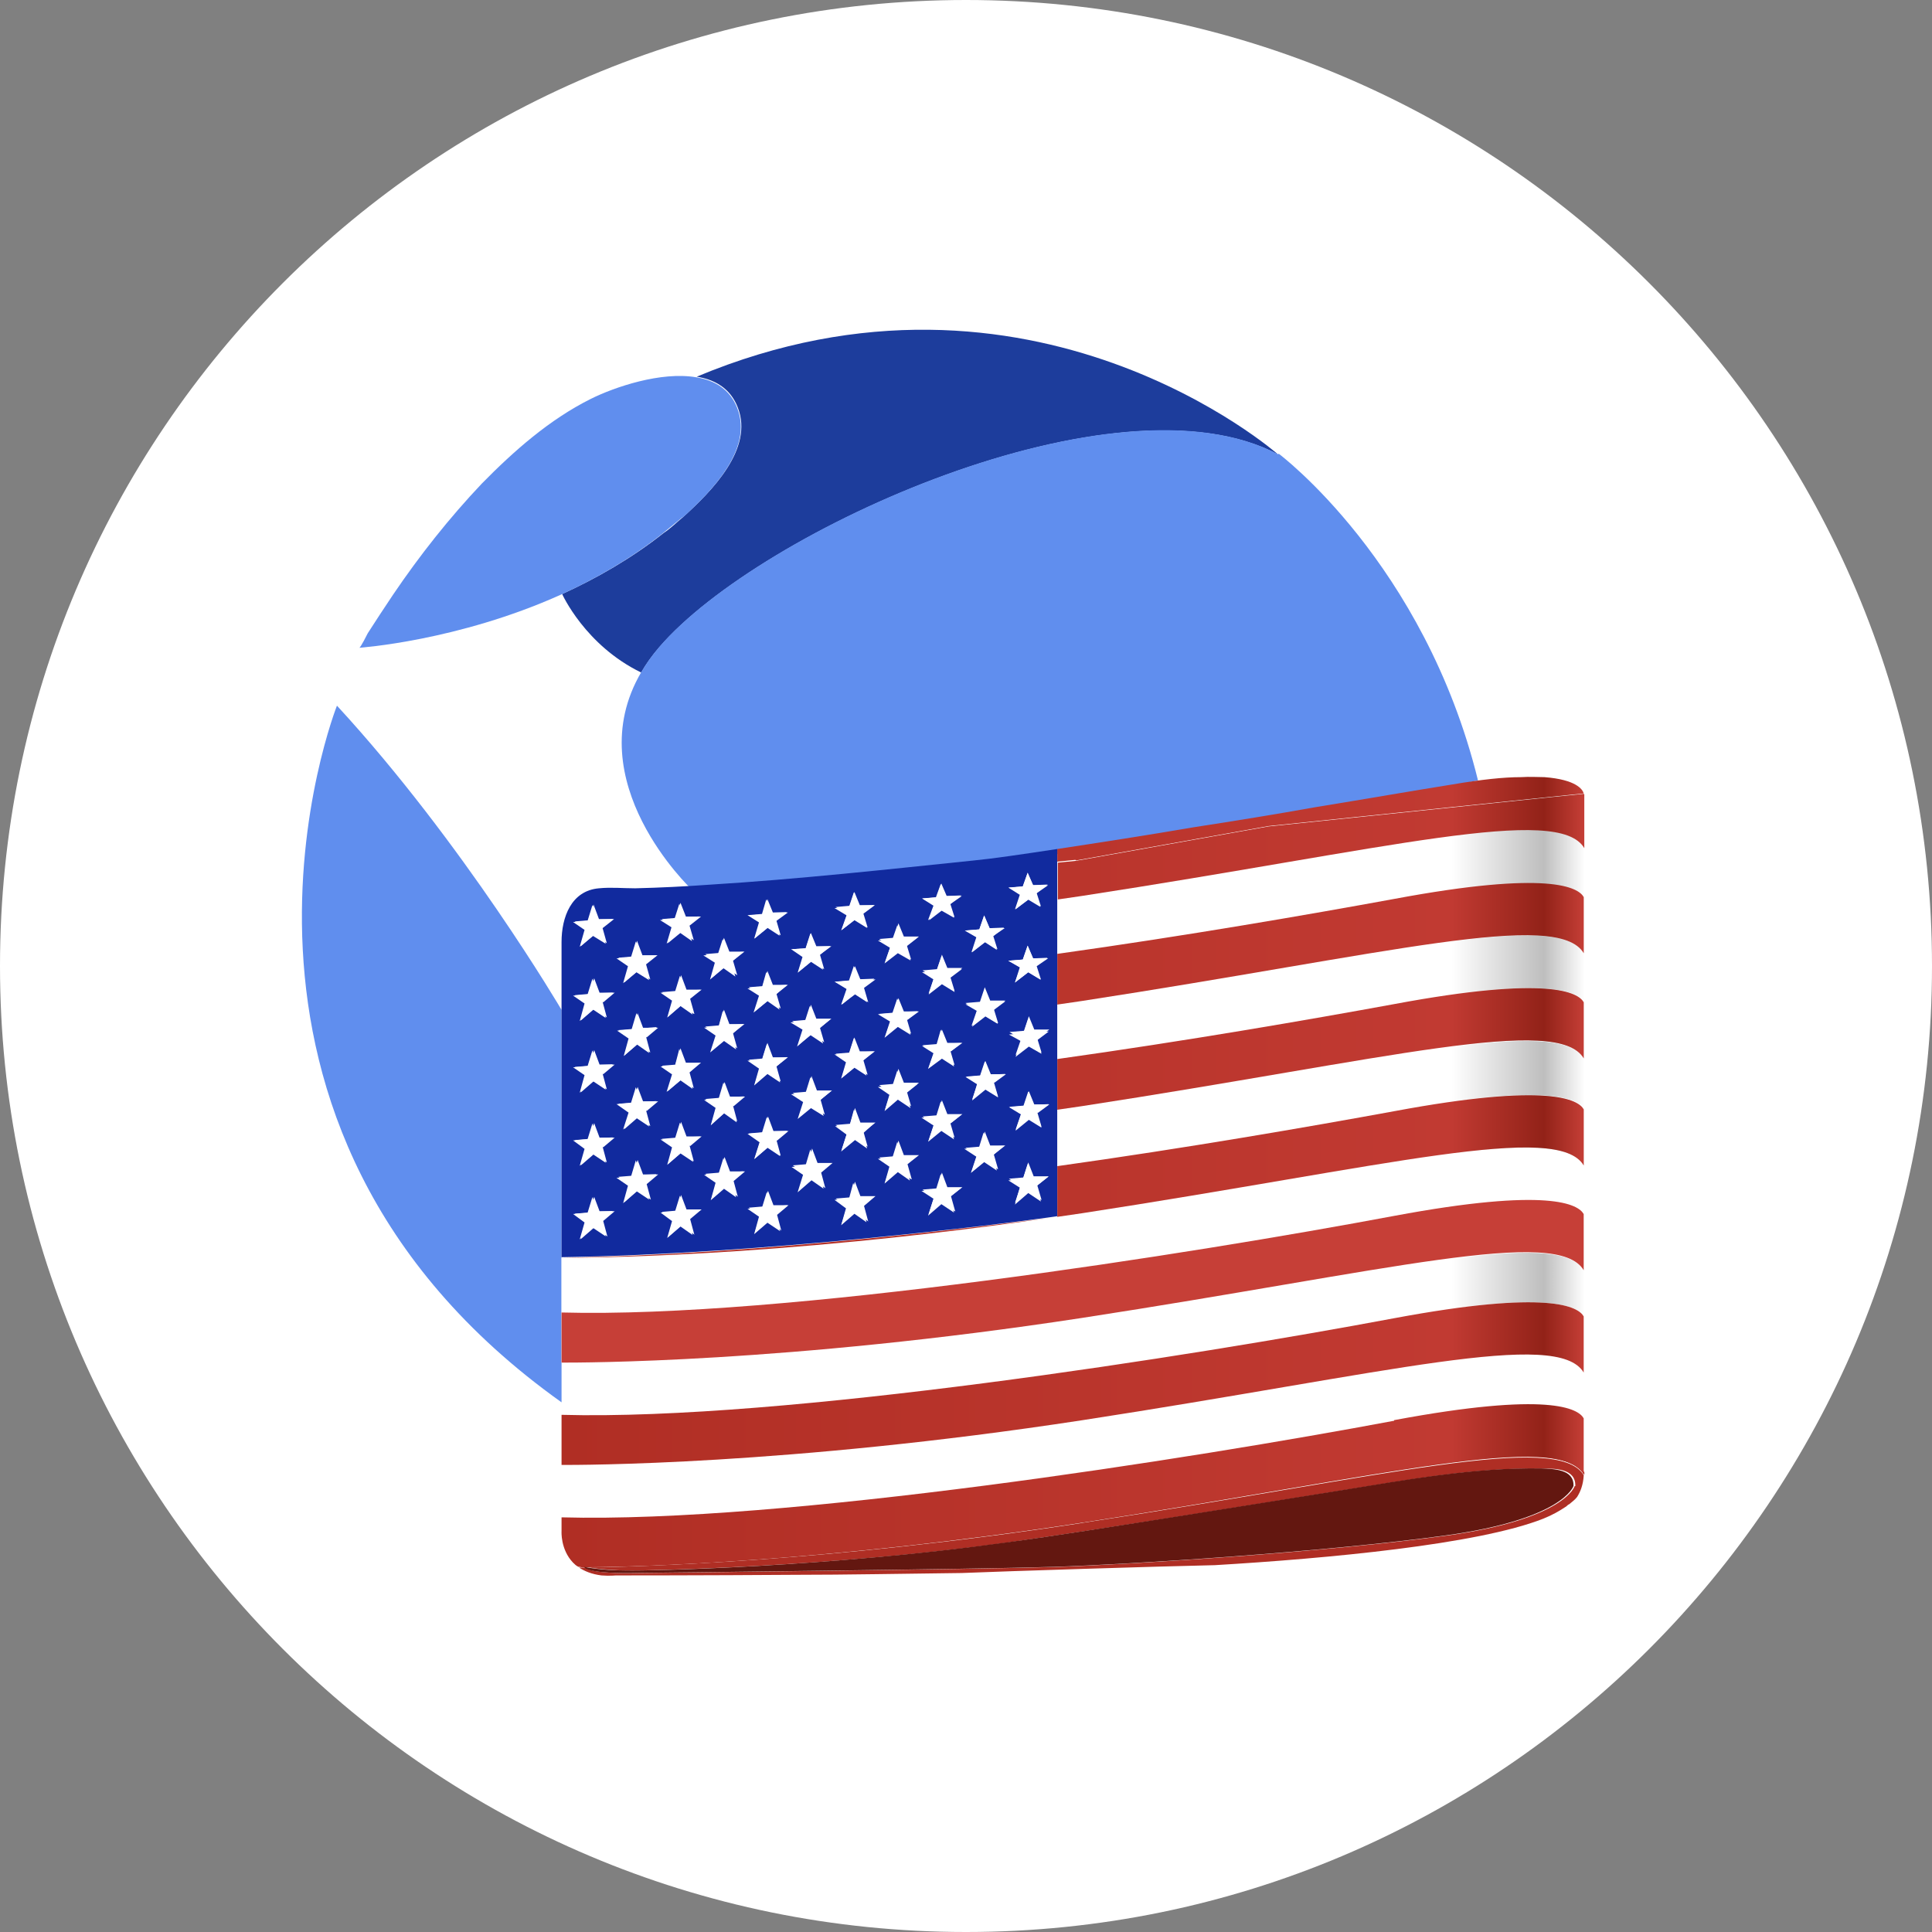 <svg width="32" height="32" viewBox="0 0 32 32" fill="none" xmlns="http://www.w3.org/2000/svg">
<rect x="0" y="0" width="32" height="32" fill="#808080" stroke="none"/>
<g clip-path="url(#clip0_419_253)">
<path d="M16 32C24.837 32 32 24.837 32 16C32 7.163 24.837 0 16 0C7.163 0 0 7.163 0 16C0 24.837 7.163 32 16 32Z" fill="white"/>
<path d="M9.301 23.227V16.727C9.301 16.727 7.681 13.967 5.581 11.688C5.581 11.688 2.831 18.617 9.301 23.227Z" fill="#608EEE"/>
<path d="M21.171 7.529C21.171 7.529 17.081 3.919 11.54 6.239C11.851 6.289 12.101 6.439 12.22 6.749C12.491 7.439 11.771 8.149 11.32 8.559C11.21 8.649 11.111 8.749 10.991 8.829C10.46 9.249 9.881 9.579 9.311 9.839C9.311 9.839 9.691 10.689 10.62 11.139C10.7 10.999 10.8 10.859 10.921 10.719C12.591 8.779 18.5 6.109 21.171 7.529Z" fill="#1D3D9C"/>
<path d="M11.311 8.569C11.761 8.159 12.481 7.449 12.211 6.759C12.091 6.449 11.841 6.299 11.531 6.249C10.951 6.149 10.181 6.409 9.781 6.609C9.101 6.949 8.511 7.469 7.981 8.009C7.441 8.579 6.951 9.199 6.511 9.849C6.371 10.059 6.231 10.269 6.091 10.489C6.081 10.509 5.971 10.729 5.951 10.729C5.951 10.729 7.581 10.619 9.291 9.849C9.861 9.589 10.441 9.259 10.971 8.839C11.081 8.749 11.191 8.659 11.301 8.569H11.311Z" fill="#608EEE"/>
<path d="M21.17 7.525C18.5 6.105 12.59 8.775 10.92 10.715C10.8 10.855 10.7 10.995 10.62 11.135C9.56 12.945 11.45 14.725 11.45 14.725C16.64 14.595 24.48 12.925 24.48 12.925C23.59 9.315 21.18 7.515 21.18 7.515L21.17 7.525Z" fill="#608EEE"/>
<path d="M17.932 25.224C13.682 25.874 10.542 25.954 9.592 25.964C9.682 26.024 9.802 26.074 9.962 26.094C10.092 26.104 10.202 26.094 10.202 26.094C10.202 26.094 11.702 26.094 13.142 26.084C14.032 26.084 15.012 26.064 15.932 26.054C16.662 26.024 19.182 25.944 20.122 25.924C21.972 25.814 24.472 25.584 25.562 25.154C25.712 25.094 25.832 25.024 25.922 24.964C25.942 24.954 25.962 24.934 25.972 24.924C25.972 24.924 25.972 24.924 25.992 24.914C26.042 24.874 26.092 24.834 26.122 24.794C26.172 24.714 26.222 24.604 26.232 24.434C25.792 23.714 22.982 24.454 17.922 25.224H17.932ZM26.082 24.614C26.082 24.614 25.922 25.164 23.962 25.434C22.002 25.704 18.732 25.914 17.472 25.954C16.202 25.994 10.642 26.054 10.622 26.054C10.602 26.054 9.772 26.084 9.692 25.954C9.692 25.954 9.972 26.004 10.382 26.014C10.792 26.014 13.752 25.954 16.652 25.554C17.562 25.424 18.462 25.284 19.362 25.144C20.302 24.994 21.242 24.844 22.182 24.694C23.302 24.514 24.422 24.304 25.562 24.324C25.762 24.324 26.102 24.324 26.092 24.614H26.082Z" fill="#AF2E24"/>
<path d="M17.93 21.839C13.03 22.589 9.601 22.579 9.311 22.579V23.439C12.98 23.549 19.741 22.469 23.101 21.839C25.671 21.359 26.16 21.649 26.241 21.809V21.049C25.811 20.319 23 21.059 17.93 21.839Z" fill="url(#paint0_linear_419_253)"/>
<path d="M17.931 18.331C17.791 18.351 17.651 18.371 17.521 18.391V19.311C19.662 19.011 21.681 18.661 23.102 18.401C25.672 17.921 26.162 18.211 26.241 18.371V17.541C25.811 16.811 23.002 17.551 17.931 18.331Z" fill="url(#paint1_linear_419_253)"/>
<path d="M17.931 16.591C17.791 16.611 17.651 16.631 17.521 16.651V17.541C19.662 17.241 21.681 16.891 23.102 16.631C25.672 16.151 26.162 16.441 26.241 16.601V15.791C25.811 15.061 23.002 15.801 17.931 16.581V16.591Z" fill="url(#paint2_linear_419_253)"/>
<path d="M17.931 20.091C17.791 20.111 17.651 20.131 17.521 20.151C17.521 20.151 17.471 20.151 17.381 20.171C12.771 20.841 9.581 20.831 9.301 20.831V21.741C12.971 21.851 19.731 20.771 23.091 20.141C25.661 19.661 26.151 19.951 26.231 20.111V19.291C25.801 18.561 22.991 19.301 17.921 20.081L17.931 20.091Z" fill="url(#paint3_linear_419_253)"/>
<path d="M17.931 14.831C17.791 14.851 17.651 14.871 17.521 14.891V15.811C19.662 15.511 21.681 15.161 23.102 14.901C25.672 14.421 26.162 14.711 26.241 14.871V14.041C25.811 13.311 23.002 14.051 17.931 14.831Z" fill="url(#paint4_linear_419_253)"/>
<path d="M17.93 23.534C13.03 24.284 9.601 24.274 9.311 24.274V25.134C12.98 25.244 19.741 24.164 23.101 23.534C25.671 23.054 26.16 23.344 26.241 23.504V22.744C25.811 22.014 23 22.754 17.93 23.534Z" fill="url(#paint5_linear_419_253)"/>
<path d="M23.091 21.834C19.731 22.464 12.971 23.534 9.301 23.434V24.264C9.591 24.264 13.021 24.274 17.921 23.524C22.991 22.744 25.801 22.004 26.231 22.734V21.804C26.141 21.644 25.661 21.354 23.091 21.834Z" fill="url(#paint6_linear_419_253)"/>
<path d="M23.091 21.834C19.731 22.464 12.971 23.534 9.301 23.434V24.264C9.591 24.264 13.021 24.274 17.921 23.524C22.991 22.744 25.801 22.004 26.231 22.734V21.804C26.141 21.644 25.661 21.354 23.091 21.834Z" fill="url(#paint7_linear_419_253)"/>
<path d="M25.722 24.059C25.452 23.989 22.712 24.239 21.672 24.459C20.632 24.679 9.862 25.869 9.862 25.869L9.592 25.959C10.542 25.959 13.682 25.869 17.932 25.219C22.992 24.439 25.802 23.699 26.242 24.429C26.242 24.419 26.242 24.399 26.242 24.389C26.182 24.259 25.952 24.119 25.722 24.059Z" fill="#AF2E24"/>
<path d="M23.091 23.53C19.731 24.16 12.971 25.23 9.301 25.13V25.36C9.301 25.36 9.281 25.66 9.491 25.88L24.131 23.82L25.531 23.8L26.131 23.88L26.221 24.33V23.5C26.131 23.34 25.651 23.05 23.081 23.53H23.091Z" fill="url(#paint8_linear_419_253)"/>
<path d="M23.091 23.532C19.731 24.162 12.971 25.232 9.301 25.132V25.362C9.301 25.362 9.281 25.662 9.491 25.882C9.521 25.912 9.541 25.932 9.581 25.952C10.531 25.952 13.671 25.862 17.921 25.212C22.981 24.432 25.791 23.692 26.231 24.422C26.231 24.412 26.231 24.392 26.231 24.382C26.231 24.382 26.231 24.382 26.231 24.372V23.492C26.141 23.332 25.661 23.042 23.091 23.522V23.532Z" fill="url(#paint9_linear_419_253)"/>
<path d="M23.091 20.139C19.731 20.769 12.971 21.839 9.301 21.739V22.569C9.591 22.569 13.021 22.579 17.921 21.829C22.991 21.049 25.801 20.309 26.231 21.039V20.109C26.141 19.949 25.661 19.659 23.091 20.139Z" fill="url(#paint10_linear_419_253)"/>
<path d="M23.091 20.139C19.731 20.769 12.971 21.839 9.301 21.739V22.569C9.591 22.569 13.021 22.579 17.921 21.829C22.991 21.049 25.801 20.309 26.231 21.039V20.109C26.141 19.949 25.661 19.659 23.091 20.139Z" fill="url(#paint11_linear_419_253)"/>
<path d="M17.381 20.172C16.601 20.272 12.631 20.782 9.301 20.832C9.581 20.832 12.761 20.842 17.381 20.172Z" fill="url(#paint12_linear_419_253)"/>
<path d="M17.381 20.172C16.601 20.272 12.631 20.782 9.301 20.832C9.581 20.832 12.761 20.842 17.381 20.172Z" fill="url(#paint13_linear_419_253)"/>
<path d="M23.092 18.405C21.672 18.665 19.652 19.015 17.512 19.315V20.155C17.652 20.135 17.782 20.115 17.922 20.095C22.992 19.315 25.802 18.575 26.232 19.305V18.375C26.142 18.215 25.662 17.925 23.092 18.405Z" fill="url(#paint14_linear_419_253)"/>
<path d="M23.092 18.405C21.672 18.665 19.652 19.015 17.512 19.315V20.155C17.652 20.135 17.782 20.115 17.922 20.095C22.992 19.315 25.802 18.575 26.232 19.305V18.375C26.142 18.215 25.662 17.925 23.092 18.405Z" fill="url(#paint15_linear_419_253)"/>
<path d="M23.092 16.631C21.672 16.891 19.652 17.241 17.512 17.541V18.381C17.652 18.361 17.782 18.341 17.922 18.321C22.992 17.541 25.802 16.801 26.232 17.531V16.601C26.142 16.441 25.662 16.151 23.092 16.631Z" fill="url(#paint16_linear_419_253)"/>
<path d="M23.092 16.631C21.672 16.891 19.652 17.241 17.512 17.541V18.381C17.652 18.361 17.782 18.341 17.922 18.321C22.992 17.541 25.802 16.801 26.232 17.531V16.601C26.142 16.441 25.662 16.151 23.092 16.631Z" fill="url(#paint17_linear_419_253)"/>
<path d="M23.092 14.889C21.672 15.149 19.652 15.499 17.512 15.799V16.639C17.652 16.619 17.782 16.599 17.922 16.579C22.992 15.799 25.802 15.059 26.232 15.789V14.859C26.142 14.699 25.662 14.409 23.092 14.889Z" fill="url(#paint18_linear_419_253)"/>
<path d="M23.092 14.889C21.672 15.149 19.652 15.499 17.512 15.799V16.639C17.652 16.619 17.782 16.599 17.922 16.579C22.992 15.799 25.802 15.059 26.232 15.789V14.859C26.142 14.699 25.662 14.409 23.092 14.889Z" fill="url(#paint19_linear_419_253)"/>
<path d="M17.822 14.252L21.012 13.682L26.232 13.142C26.212 13.072 26.102 12.912 25.582 12.872C25.472 12.872 25.342 12.862 25.192 12.872C24.902 12.872 24.532 12.912 24.062 12.992C23.432 13.092 22.632 13.232 21.772 13.372C21.162 13.482 20.482 13.592 19.772 13.702C18.952 13.842 18.172 13.962 17.512 14.062V14.272L17.812 14.242L17.822 14.252Z" fill="url(#paint20_linear_419_253)"/>
<path d="M26.232 13.148L21.012 13.688L17.822 14.258L17.521 14.288V14.898C17.662 14.878 17.791 14.858 17.931 14.838C23.002 14.058 25.811 13.318 26.241 14.048V13.198C26.241 13.198 26.241 13.188 26.241 13.158L26.232 13.148Z" fill="url(#paint21_linear_419_253)"/>
<path d="M26.232 13.148L21.012 13.688L17.822 14.258L17.521 14.288V14.898C17.662 14.878 17.791 14.858 17.931 14.838C23.002 14.058 25.811 13.318 26.241 14.048V13.198C26.241 13.198 26.241 13.188 26.241 13.158L26.232 13.148Z" fill="url(#paint22_linear_419_253)"/>
<path d="M17.511 20.152V14.062C16.921 14.152 16.431 14.223 16.131 14.252C14.681 14.402 13.221 14.562 11.771 14.652C11.351 14.682 10.941 14.703 10.521 14.713C10.321 14.713 10.121 14.693 9.921 14.713C9.461 14.752 9.301 15.193 9.301 15.602V20.823C12.621 20.773 16.601 20.273 17.381 20.163C17.471 20.152 17.521 20.142 17.521 20.142L17.511 20.152ZM17.231 16.223L17.031 16.102L16.811 16.273L16.891 16.023L16.701 15.912L16.941 15.893L17.021 15.662L17.111 15.873H17.361L17.171 16.003L17.241 16.223H17.231ZM16.941 14.682L17.021 14.453L17.111 14.662H17.361L17.171 14.793L17.241 15.012L17.041 14.893L16.821 15.062L16.901 14.812L16.711 14.703L16.951 14.682H16.941ZM16.521 16.953L16.311 16.823L16.091 16.992L16.181 16.733L15.991 16.613L16.231 16.593L16.311 16.352L16.401 16.573H16.651L16.461 16.712L16.531 16.942L16.521 16.953ZM16.221 15.393L16.301 15.162L16.391 15.373H16.641L16.451 15.502L16.521 15.723L16.321 15.602L16.101 15.773L16.181 15.523L15.991 15.412L16.231 15.393H16.221ZM15.511 14.863L15.591 14.633L15.681 14.842H15.931L15.741 14.973L15.811 15.193L15.611 15.072L15.391 15.242L15.471 14.992L15.281 14.883L15.521 14.863H15.511ZM14.371 16.593L14.161 16.462L13.941 16.642L14.031 16.383L13.841 16.262L14.081 16.242L14.161 16.003L14.251 16.223H14.501L14.311 16.363L14.381 16.602L14.371 16.593ZM14.071 15.012L14.151 14.773L14.241 14.992H14.491L14.301 15.133L14.371 15.363L14.161 15.232L13.941 15.402L14.031 15.143L13.841 15.023L14.081 15.002L14.071 15.012ZM14.071 17.433L14.151 17.183L14.241 17.413H14.491L14.301 17.562L14.371 17.802L14.161 17.672L13.941 17.852L14.031 17.582L13.841 17.453L14.081 17.433H14.071ZM13.351 15.693L13.431 15.453L13.521 15.672H13.771L13.581 15.812L13.651 16.052L13.441 15.922L13.221 16.102L13.311 15.842L13.121 15.723L13.361 15.703L13.351 15.693ZM12.631 15.133L12.711 14.893L12.801 15.113H13.051L12.861 15.252L12.931 15.492L12.721 15.363L12.501 15.543L12.591 15.283L12.401 15.162L12.641 15.143L12.631 15.133ZM11.491 16.793L11.281 16.652L11.061 16.843L11.151 16.562L10.961 16.433L11.201 16.413L11.281 16.152L11.371 16.392H11.621L11.431 16.543L11.501 16.793H11.491ZM10.471 15.842L10.551 15.582L10.641 15.822H10.891L10.701 15.973L10.771 16.223L10.561 16.082L10.341 16.273L10.431 15.992L10.241 15.863L10.481 15.842H10.471ZM9.751 15.242L9.831 14.982L9.921 15.223H10.171L9.981 15.373L10.051 15.623L9.841 15.482L9.621 15.672L9.711 15.393L9.521 15.262L9.761 15.242H9.751ZM10.051 20.473L9.841 20.332L9.621 20.523L9.711 20.233L9.521 20.102L9.761 20.082L9.841 19.823L9.931 20.062H10.181L9.991 20.223L10.061 20.483L10.051 20.473ZM9.981 18.992L10.051 19.253L9.841 19.113L9.621 19.302L9.711 19.012L9.521 18.883L9.761 18.863L9.841 18.602L9.931 18.843H10.181L9.991 19.003L9.981 18.992ZM9.981 17.782L10.051 18.043L9.841 17.902L9.621 18.093L9.711 17.802L9.521 17.672L9.761 17.652L9.841 17.392L9.931 17.633H10.181L9.991 17.793L9.981 17.782ZM9.981 16.593L10.051 16.852L9.841 16.712L9.621 16.902L9.711 16.613L9.521 16.483L9.761 16.462L9.841 16.203L9.931 16.442H10.181L9.991 16.602L9.981 16.593ZM10.771 19.863L10.561 19.723L10.341 19.913L10.431 19.622L10.241 19.492L10.481 19.473L10.561 19.212L10.651 19.453H10.901L10.711 19.613L10.781 19.872L10.771 19.863ZM10.701 18.392L10.771 18.652L10.561 18.512L10.341 18.703L10.431 18.413L10.241 18.282L10.481 18.262L10.561 18.003L10.651 18.242H10.901L10.711 18.402L10.701 18.392ZM10.701 17.172L10.771 17.433L10.561 17.293L10.341 17.483L10.431 17.192L10.241 17.062L10.481 17.043L10.561 16.782L10.651 17.023H10.901L10.711 17.183L10.701 17.172ZM11.191 15.203L11.271 14.953L11.361 15.182H11.611L11.421 15.332L11.491 15.572L11.281 15.443L11.061 15.623L11.151 15.352L10.961 15.223L11.201 15.203H11.191ZM11.191 17.622L11.271 17.363L11.361 17.602H11.611L11.421 17.762L11.491 18.023L11.281 17.883L11.061 18.073L11.151 17.782L10.961 17.652L11.201 17.633L11.191 17.622ZM11.491 20.442L11.281 20.302L11.061 20.492L11.151 20.203L10.961 20.073L11.201 20.052L11.281 19.793L11.371 20.032H11.621L11.431 20.192L11.501 20.453L11.491 20.442ZM11.421 18.973L11.491 19.233L11.281 19.093L11.061 19.282L11.151 18.992L10.961 18.863L11.201 18.843L11.281 18.582L11.371 18.823H11.621L11.431 18.983L11.421 18.973ZM11.911 15.783L11.991 15.533L12.081 15.762H12.331L12.141 15.912L12.211 16.152L12.001 16.023L11.781 16.203L11.871 15.932L11.681 15.803L11.921 15.783H11.911ZM11.911 16.983L11.991 16.723L12.081 16.962H12.331L12.141 17.113L12.211 17.363L12.001 17.223L11.781 17.413L11.871 17.133L11.681 17.003L11.921 16.983H11.911ZM12.211 19.812L12.001 19.672L11.781 19.863L11.871 19.573L11.681 19.442L11.921 19.422L12.001 19.163L12.091 19.402H12.341L12.151 19.562L12.221 19.823L12.211 19.812ZM12.141 18.312L12.211 18.573L12.001 18.433L11.781 18.622L11.871 18.332L11.681 18.203L11.921 18.183L12.001 17.922L12.091 18.163H12.341L12.151 18.323L12.141 18.312ZM12.631 16.332L12.711 16.082L12.801 16.312H13.051L12.861 16.462L12.931 16.703L12.721 16.573L12.501 16.753L12.591 16.483L12.401 16.352L12.641 16.332H12.631ZM12.631 17.532L12.711 17.273L12.801 17.512H13.051L12.861 17.663L12.931 17.913L12.721 17.773L12.501 17.962L12.591 17.683L12.401 17.552L12.641 17.532H12.631ZM12.931 20.372L12.721 20.233L12.501 20.422L12.591 20.133L12.401 20.003L12.641 19.983L12.721 19.723L12.811 19.962H13.061L12.871 20.122L12.941 20.383L12.931 20.372ZM12.861 18.883L12.931 19.142L12.721 19.003L12.501 19.192L12.591 18.902L12.401 18.773L12.641 18.753L12.721 18.492L12.811 18.733H13.061L12.871 18.892L12.861 18.883ZM13.351 16.892L13.431 16.642L13.521 16.872H13.771L13.581 17.023L13.651 17.262L13.441 17.133L13.221 17.312L13.311 17.043L13.121 16.913L13.361 16.892H13.351ZM13.361 18.082L13.441 17.823L13.531 18.062H13.781L13.591 18.212L13.661 18.462L13.451 18.323L13.231 18.512L13.321 18.233L13.131 18.102L13.371 18.082H13.361ZM13.661 19.672L13.451 19.532L13.231 19.723L13.321 19.433L13.131 19.302L13.371 19.282L13.451 19.023L13.541 19.262H13.791L13.601 19.422L13.671 19.683L13.661 19.672ZM14.371 20.223L14.161 20.082L13.941 20.273L14.031 19.983L13.841 19.852L14.081 19.832L14.161 19.573L14.251 19.812H14.501L14.311 19.973L14.381 20.233L14.371 20.223ZM14.301 18.742L14.371 18.992L14.161 18.852L13.941 19.043L14.031 18.762L13.841 18.633L14.081 18.613L14.161 18.352L14.251 18.593H14.501L14.311 18.742H14.301ZM15.091 19.532L14.881 19.392L14.661 19.582L14.751 19.302L14.561 19.172L14.801 19.152L14.881 18.892L14.971 19.133H15.221L15.031 19.282L15.101 19.532H15.091ZM15.021 18.082L15.091 18.323L14.881 18.192L14.661 18.372L14.751 18.102L14.561 17.973L14.801 17.953L14.881 17.703L14.971 17.933H15.221L15.031 18.082H15.021ZM15.021 16.883L15.091 17.122L14.881 16.992L14.661 17.172L14.751 16.913L14.561 16.793L14.801 16.773L14.881 16.532L14.971 16.753H15.221L15.031 16.892L15.021 16.883ZM15.021 15.662L15.091 15.893L14.881 15.762L14.661 15.932L14.751 15.672L14.561 15.553L14.801 15.533L14.881 15.293L14.971 15.512H15.221L15.031 15.652L15.021 15.662ZM15.811 20.062L15.601 19.922L15.381 20.113L15.471 19.832L15.281 19.703L15.521 19.683L15.601 19.422L15.691 19.663H15.941L15.751 19.812L15.821 20.062H15.811ZM15.741 18.602L15.811 18.843L15.601 18.712L15.381 18.892L15.471 18.622L15.281 18.492L15.521 18.473L15.601 18.223L15.691 18.453H15.941L15.751 18.602H15.741ZM15.741 17.402L15.811 17.642L15.601 17.512L15.381 17.692L15.471 17.433L15.281 17.312L15.521 17.293L15.601 17.052L15.691 17.273H15.941L15.751 17.413L15.741 17.402ZM15.741 16.183L15.811 16.413L15.601 16.282L15.381 16.453L15.471 16.192L15.281 16.073L15.521 16.052L15.601 15.812L15.691 16.032H15.941L15.751 16.172L15.741 16.183ZM16.521 19.363L16.311 19.233L16.091 19.413L16.181 19.142L15.991 19.012L16.231 18.992L16.311 18.742L16.401 18.973H16.651L16.461 19.122L16.531 19.363H16.521ZM16.461 17.922L16.531 18.163L16.321 18.032L16.101 18.212L16.191 17.953L16.001 17.832L16.241 17.812L16.321 17.573L16.411 17.793H16.661L16.471 17.933L16.461 17.922ZM17.241 19.872L17.031 19.742L16.811 19.922L16.901 19.652L16.711 19.523L16.951 19.503L17.031 19.253L17.121 19.483H17.371L17.181 19.633L17.251 19.872H17.241ZM17.181 18.422L17.251 18.663L17.041 18.532L16.821 18.712L16.911 18.453L16.721 18.332L16.961 18.312L17.041 18.073L17.131 18.293H17.381L17.191 18.433L17.181 18.422ZM17.181 17.203L17.251 17.433L17.041 17.302L16.821 17.473L16.911 17.212L16.721 17.093L16.961 17.073L17.041 16.832L17.131 17.052H17.381L17.191 17.192L17.181 17.203Z" fill="#112A9E"/>
<path d="M13.932 17.865L14.152 17.685L14.352 17.815L14.282 17.575L14.472 17.415L14.222 17.425L14.142 17.195L14.062 17.445L13.822 17.465L14.012 17.595L13.932 17.865Z" fill="white"/>
<path d="M14.861 17.734L14.781 17.984L14.541 18.004L14.731 18.134L14.651 18.404L14.871 18.214L15.081 18.354L15.001 18.114L15.201 17.954L14.951 17.964L14.861 17.734Z" fill="white"/>
<path d="M15.582 18.242L15.502 18.502L15.262 18.512L15.462 18.642L15.372 18.912L15.592 18.732L15.802 18.872L15.722 18.622L15.922 18.462L15.672 18.472L15.582 18.242Z" fill="white"/>
<path d="M16.381 18.988L16.291 18.758L16.211 19.018L15.971 19.028L16.171 19.158L16.081 19.428L16.301 19.248L16.511 19.388L16.441 19.138L16.631 18.978L16.381 18.988Z" fill="white"/>
<path d="M17.111 19.511L17.021 19.281L16.941 19.531L16.701 19.551L16.891 19.671L16.811 19.951L17.031 19.761L17.241 19.901L17.161 19.651L17.361 19.491L17.111 19.511Z" fill="white"/>
<path d="M13.202 17.334L13.422 17.144L13.632 17.284L13.562 17.044L13.752 16.884L13.502 16.894L13.412 16.664L13.332 16.914L13.092 16.934L13.292 17.054L13.202 17.334Z" fill="white"/>
<path d="M12.481 16.772L12.711 16.582L12.911 16.722L12.841 16.482L13.031 16.312L12.781 16.332L12.691 16.102L12.621 16.352L12.381 16.372L12.571 16.492L12.481 16.772Z" fill="white"/>
<path d="M11.76 16.225L11.98 16.035L12.18 16.175L12.11 15.935L12.31 15.765L12.06 15.785L11.97 15.555L11.89 15.805L11.65 15.825L11.84 15.945L11.76 16.225Z" fill="white"/>
<path d="M11.042 15.629L11.262 15.449L11.462 15.589L11.392 15.339L11.582 15.179L11.332 15.189L11.252 14.969L11.172 15.219L10.932 15.239L11.122 15.359L11.042 15.629Z" fill="white"/>
<path d="M12.491 17.979L12.711 17.789L12.921 17.929L12.841 17.679L13.041 17.509L12.791 17.529L12.701 17.289L12.621 17.549L12.381 17.569L12.571 17.699L12.491 17.979Z" fill="white"/>
<path d="M13.212 18.534L13.432 18.354L13.642 18.484L13.572 18.234L13.762 18.074L13.512 18.084L13.422 17.844L13.342 18.104L13.102 18.124L13.302 18.254L13.212 18.534Z" fill="white"/>
<path d="M14.142 18.383L14.072 18.643L13.832 18.653L14.022 18.793L13.932 19.073L14.162 18.883L14.362 19.023L14.292 18.773L14.482 18.603L14.232 18.613L14.142 18.383Z" fill="white"/>
<path d="M14.941 19.154L14.861 18.914L14.781 19.174L14.541 19.194L14.731 19.324L14.651 19.604L14.871 19.414L15.071 19.554L15.001 19.304L15.191 19.144L14.941 19.154Z" fill="white"/>
<path d="M15.672 19.685L15.582 19.445L15.502 19.705L15.262 19.725L15.462 19.855L15.372 20.135L15.592 19.945L15.802 20.085L15.722 19.835L15.922 19.675L15.672 19.685Z" fill="white"/>
<path d="M11.762 17.432L11.992 17.242L12.192 17.382L12.122 17.132L12.312 16.962L12.062 16.982L11.972 16.742L11.902 17.002L11.662 17.022L11.852 17.152L11.762 17.432Z" fill="white"/>
<path d="M11.351 16.404L11.261 16.164L11.181 16.424L10.941 16.444L11.131 16.574L11.051 16.854L11.271 16.664L11.471 16.804L11.401 16.554L11.601 16.394L11.351 16.404Z" fill="white"/>
<path d="M10.321 16.284L10.541 16.104L10.751 16.234L10.671 15.984L10.871 15.824L10.621 15.834L10.531 15.594L10.451 15.854L10.211 15.874L10.401 16.004L10.321 16.284Z" fill="white"/>
<path d="M9.602 15.682L9.822 15.502L10.032 15.632L9.952 15.382L10.152 15.222L9.902 15.232L9.812 14.992L9.732 15.252L9.492 15.272L9.682 15.402L9.602 15.682Z" fill="white"/>
<path d="M11.982 17.93L11.902 18.2L11.662 18.22L11.852 18.35L11.772 18.64L11.992 18.44L12.202 18.59L12.122 18.33L12.322 18.16L12.072 18.17L11.982 17.93Z" fill="white"/>
<path d="M12.701 18.5L12.621 18.76L12.381 18.78L12.581 18.92L12.491 19.2L12.711 19.01L12.921 19.15L12.851 18.9L13.041 18.73L12.791 18.74L12.701 18.5Z" fill="white"/>
<path d="M13.511 19.279L13.421 19.039L13.341 19.309L13.111 19.329L13.301 19.459L13.211 19.749L13.441 19.549L13.641 19.689L13.571 19.439L13.761 19.269L13.511 19.279Z" fill="white"/>
<path d="M14.222 19.834L14.132 19.594L14.062 19.854L13.822 19.874L14.012 20.014L13.932 20.294L14.152 20.104L14.352 20.244L14.282 19.994L14.472 19.824L14.222 19.834Z" fill="white"/>
<path d="M11.041 18.085L11.271 17.895L11.471 18.035L11.401 17.775L11.591 17.605L11.341 17.625L11.251 17.375L11.181 17.645L10.941 17.665L11.131 17.795L11.041 18.085Z" fill="white"/>
<path d="M10.541 16.781L10.461 17.051L10.221 17.071L10.411 17.201L10.331 17.491L10.551 17.301L10.751 17.441L10.681 17.181L10.881 17.011L10.631 17.031L10.541 16.781Z" fill="white"/>
<path d="M9.812 16.211L9.732 16.471L9.492 16.491L9.682 16.621L9.602 16.911L9.822 16.721L10.032 16.861L9.952 16.601L10.152 16.441L9.902 16.451L9.812 16.211Z" fill="white"/>
<path d="M12.791 19.982L12.701 19.742L12.621 20.002L12.381 20.022L12.571 20.152L12.491 20.442L12.711 20.252L12.921 20.392L12.841 20.132L13.041 19.962L12.791 19.982Z" fill="white"/>
<path d="M12.062 19.42L11.982 19.18L11.902 19.44L11.662 19.46L11.852 19.59L11.772 19.88L11.992 19.69L12.192 19.83L12.122 19.57L12.312 19.4L12.062 19.42Z" fill="white"/>
<path d="M11.261 18.594L11.181 18.854L10.941 18.874L11.131 19.004L11.051 19.294L11.271 19.104L11.481 19.244L11.401 18.984L11.601 18.824L11.351 18.834L11.261 18.594Z" fill="white"/>
<path d="M10.531 18.008L10.451 18.268L10.211 18.288L10.411 18.428L10.321 18.708L10.541 18.518L10.751 18.658L10.671 18.408L10.871 18.238L10.621 18.248L10.531 18.008Z" fill="white"/>
<path d="M9.812 17.398L9.732 17.658L9.492 17.678L9.682 17.808L9.602 18.098L9.822 17.908L10.032 18.048L9.952 17.788L10.152 17.628L9.902 17.638L9.812 17.398Z" fill="white"/>
<path d="M11.351 20.045L11.261 19.805L11.181 20.065L10.941 20.085L11.131 20.225L11.051 20.505L11.271 20.315L11.471 20.455L11.401 20.205L11.601 20.035L11.351 20.045Z" fill="white"/>
<path d="M10.621 19.459L10.531 19.219L10.451 19.489L10.211 19.509L10.401 19.639L10.321 19.929L10.541 19.729L10.751 19.869L10.671 19.619L10.871 19.449L10.621 19.459Z" fill="white"/>
<path d="M9.812 18.609L9.732 18.869L9.492 18.889L9.682 19.029L9.602 19.309L9.822 19.119L10.032 19.259L9.952 19.009L10.152 18.839L9.902 18.849L9.812 18.609Z" fill="white"/>
<path d="M15.582 17.055L15.511 17.305L15.271 17.325L15.461 17.445L15.371 17.705L15.601 17.535L15.802 17.665L15.732 17.425L15.921 17.275L15.671 17.285L15.582 17.055Z" fill="white"/>
<path d="M16.312 17.578L16.232 17.818L15.992 17.838L16.182 17.958L16.102 18.228L16.322 18.048L16.532 18.178L16.452 17.938L16.652 17.788L16.402 17.798L16.312 17.578Z" fill="white"/>
<path d="M17.031 18.078L16.951 18.318L16.711 18.338L16.911 18.458L16.821 18.728L17.041 18.548L17.251 18.678L17.171 18.438L17.371 18.288L17.121 18.298L17.031 18.078Z" fill="white"/>
<path d="M14.861 16.539L14.781 16.779L14.541 16.799L14.741 16.919L14.651 17.189L14.871 17.009L15.081 17.139L15.001 16.909L15.201 16.749L14.951 16.759L14.861 16.539Z" fill="white"/>
<path d="M14.232 16.22L14.142 16L14.062 16.24L13.822 16.26L14.022 16.38L13.932 16.64L14.162 16.47L14.362 16.6L14.292 16.36L14.482 16.21L14.232 16.22Z" fill="white"/>
<path d="M13.212 16.111L13.432 15.931L13.632 16.061L13.562 15.831L13.752 15.671L13.502 15.681L13.422 15.461L13.342 15.711L13.102 15.721L13.292 15.851L13.212 16.111Z" fill="white"/>
<path d="M12.491 15.548L12.711 15.368L12.911 15.498L12.841 15.258L13.031 15.108L12.781 15.118L12.691 14.898L12.621 15.138L12.381 15.158L12.571 15.278L12.491 15.548Z" fill="white"/>
<path d="M17.031 16.875L16.951 17.115L16.711 17.135L16.911 17.245L16.821 17.505L17.041 17.335L17.251 17.455L17.171 17.235L17.371 17.085L17.121 17.095L17.031 16.875Z" fill="white"/>
<path d="M16.402 16.595L16.312 16.375L16.232 16.615L15.992 16.635L16.182 16.745L16.102 17.005L16.322 16.835L16.522 16.955L16.452 16.735L16.652 16.585L16.402 16.595Z" fill="white"/>
<path d="M15.591 15.852L15.511 16.082L15.271 16.102L15.461 16.222L15.382 16.472L15.601 16.302L15.812 16.432L15.732 16.202L15.931 16.052L15.681 16.062L15.591 15.852Z" fill="white"/>
<path d="M14.861 15.328L14.781 15.558L14.541 15.578L14.741 15.698L14.651 15.958L14.871 15.788L15.081 15.908L15.011 15.678L15.201 15.528L14.951 15.538L14.861 15.328Z" fill="white"/>
<path d="M13.932 15.411L14.152 15.241L14.362 15.371L14.282 15.141L14.482 14.991L14.232 15.001L14.142 14.781L14.062 15.021L13.822 15.041L14.022 15.161L13.932 15.411Z" fill="white"/>
<path d="M17.111 15.874L17.021 15.664L16.941 15.894L16.701 15.914L16.901 16.024L16.811 16.274L17.031 16.104L17.231 16.224L17.161 16.004L17.351 15.864L17.111 15.874Z" fill="white"/>
<path d="M16.09 15.774L16.311 15.604L16.511 15.734L16.441 15.514L16.631 15.364L16.39 15.374L16.3 15.164L16.221 15.394L15.98 15.414L16.171 15.524L16.09 15.774Z" fill="white"/>
<path d="M15.371 15.241L15.591 15.081L15.802 15.201L15.732 14.981L15.921 14.831L15.671 14.841L15.582 14.641L15.502 14.861L15.271 14.881L15.461 15.001L15.371 15.241Z" fill="white"/>
<path d="M16.811 15.061L17.031 14.901L17.231 15.021L17.161 14.801L17.351 14.651L17.111 14.661L17.021 14.461L16.941 14.681L16.701 14.701L16.891 14.821L16.811 15.061Z" fill="white"/>
<path d="M9.902 20.068L9.812 19.828L9.732 20.088L9.492 20.108L9.682 20.248L9.602 20.528L9.822 20.338L10.032 20.478L9.952 20.228L10.152 20.058L9.902 20.068Z" fill="white"/>
<path d="M25.542 24.322C24.402 24.302 23.282 24.512 22.162 24.692C21.222 24.842 20.282 24.992 19.342 25.142C18.442 25.282 17.532 25.432 16.632 25.552C13.742 25.952 10.782 26.022 10.362 26.012C9.952 26.012 9.672 25.952 9.672 25.952C9.752 26.082 10.572 26.052 10.602 26.052C10.632 26.052 16.192 25.992 17.452 25.952C18.722 25.912 21.982 25.702 23.942 25.432C25.902 25.162 26.062 24.612 26.062 24.612C26.072 24.332 25.732 24.332 25.532 24.322H25.542Z" fill="#631710"/>
</g>
<defs>
<linearGradient id="paint0_linear_419_253" x1="9.281" y1="22.089" x2="26.25" y2="22.089" gradientUnits="userSpaceOnUse">
<stop stop-color="white"/>
<stop offset="0.87" stop-color="white"/>
<stop offset="0.96" stop-color="#BEBEBE"/>
<stop offset="1" stop-color="white"/>
</linearGradient>
<linearGradient id="paint1_linear_419_253" x1="9.281" y1="18.271" x2="26.252" y2="18.271" gradientUnits="userSpaceOnUse">
<stop stop-color="white"/>
<stop offset="0.87" stop-color="white"/>
<stop offset="0.96" stop-color="#BEBEBE"/>
<stop offset="1" stop-color="white"/>
</linearGradient>
<linearGradient id="paint2_linear_419_253" x1="9.281" y1="16.521" x2="26.252" y2="16.521" gradientUnits="userSpaceOnUse">
<stop stop-color="white"/>
<stop offset="0.87" stop-color="white"/>
<stop offset="0.96" stop-color="#BEBEBE"/>
<stop offset="1" stop-color="white"/>
</linearGradient>
<linearGradient id="paint3_linear_419_253" x1="0.001" y1="20.371" x2="1.001" y2="20.371" gradientUnits="userSpaceOnUse">
<stop stop-color="white"/>
<stop offset="0.87" stop-color="white"/>
<stop offset="0.96" stop-color="#BEBEBE"/>
<stop offset="1" stop-color="white"/>
</linearGradient>
<linearGradient id="paint4_linear_419_253" x1="9.281" y1="14.771" x2="26.252" y2="14.771" gradientUnits="userSpaceOnUse">
<stop stop-color="white"/>
<stop offset="0.87" stop-color="white"/>
<stop offset="0.96" stop-color="#BEBEBE"/>
<stop offset="1" stop-color="white"/>
</linearGradient>
<linearGradient id="paint5_linear_419_253" x1="0.001" y1="23.794" x2="1.001" y2="23.794" gradientUnits="userSpaceOnUse">
<stop stop-color="white"/>
<stop offset="0.87" stop-color="white"/>
<stop offset="0.96" stop-color="#BEBEBE"/>
<stop offset="1" stop-color="white"/>
</linearGradient>
<linearGradient id="paint6_linear_419_253" x1="0.001" y1="22.924" x2="1.001" y2="22.924" gradientUnits="userSpaceOnUse">
<stop stop-color="white"/>
<stop offset="0.87" stop-color="white"/>
<stop offset="0.96" stop-color="#BEBEBE"/>
<stop offset="1" stop-color="white"/>
</linearGradient>
<linearGradient id="paint7_linear_419_253" x1="9.281" y1="22.924" x2="26.251" y2="22.924" gradientUnits="userSpaceOnUse">
<stop stop-color="#B02E24"/>
<stop offset="0.87" stop-color="#C13A32"/>
<stop offset="0.96" stop-color="#922218"/>
<stop offset="1" stop-color="#C63F37"/>
</linearGradient>
<linearGradient id="paint8_linear_419_253" x1="9.281" y1="24.57" x2="26.251" y2="24.57" gradientUnits="userSpaceOnUse">
<stop stop-color="white"/>
<stop offset="0.87" stop-color="white"/>
<stop offset="0.96" stop-color="#BEBEBE"/>
<stop offset="1" stop-color="white"/>
</linearGradient>
<linearGradient id="paint9_linear_419_253" x1="9.281" y1="24.612" x2="26.251" y2="24.612" gradientUnits="userSpaceOnUse">
<stop stop-color="#B02E24"/>
<stop offset="0.87" stop-color="#C13A32"/>
<stop offset="0.96" stop-color="#922218"/>
<stop offset="1" stop-color="#C63F37"/>
</linearGradient>
<linearGradient id="paint10_linear_419_253" x1="0.001" y1="21.229" x2="1.001" y2="21.229" gradientUnits="userSpaceOnUse">
<stop stop-color="white"/>
<stop offset="0.87" stop-color="white"/>
<stop offset="0.96" stop-color="#BEBEBE"/>
<stop offset="1" stop-color="white"/>
</linearGradient>
<linearGradient id="paint11_linear_419_253" x1="0.001" y1="21.229" x2="1.001" y2="21.229" gradientUnits="userSpaceOnUse">
<stop stop-color="#B02E24"/>
<stop offset="0.87" stop-color="#C13A32"/>
<stop offset="0.96" stop-color="#922218"/>
<stop offset="1" stop-color="#C63F37"/>
</linearGradient>
<linearGradient id="paint12_linear_419_253" x1="9.281" y1="20.502" x2="26.251" y2="20.502" gradientUnits="userSpaceOnUse">
<stop stop-color="white"/>
<stop offset="0.87" stop-color="white"/>
<stop offset="0.96" stop-color="#BEBEBE"/>
<stop offset="1" stop-color="white"/>
</linearGradient>
<linearGradient id="paint13_linear_419_253" x1="9.281" y1="20.502" x2="26.251" y2="20.502" gradientUnits="userSpaceOnUse">
<stop stop-color="#B02E24"/>
<stop offset="0.87" stop-color="#C13A32"/>
<stop offset="0.96" stop-color="#922218"/>
<stop offset="1" stop-color="#C63F37"/>
</linearGradient>
<linearGradient id="paint14_linear_419_253" x1="9.282" y1="19.145" x2="26.252" y2="19.145" gradientUnits="userSpaceOnUse">
<stop stop-color="white"/>
<stop offset="0.87" stop-color="white"/>
<stop offset="0.96" stop-color="#BEBEBE"/>
<stop offset="1" stop-color="white"/>
</linearGradient>
<linearGradient id="paint15_linear_419_253" x1="9.282" y1="19.145" x2="26.252" y2="19.145" gradientUnits="userSpaceOnUse">
<stop stop-color="#B02E24"/>
<stop offset="0.87" stop-color="#C13A32"/>
<stop offset="0.96" stop-color="#922218"/>
<stop offset="1" stop-color="#C63F37"/>
</linearGradient>
<linearGradient id="paint16_linear_419_253" x1="9.282" y1="17.381" x2="26.252" y2="17.381" gradientUnits="userSpaceOnUse">
<stop stop-color="white"/>
<stop offset="0.87" stop-color="white"/>
<stop offset="0.96" stop-color="#BEBEBE"/>
<stop offset="1" stop-color="white"/>
</linearGradient>
<linearGradient id="paint17_linear_419_253" x1="9.282" y1="17.381" x2="26.252" y2="17.381" gradientUnits="userSpaceOnUse">
<stop stop-color="#B02E24"/>
<stop offset="0.87" stop-color="#C13A32"/>
<stop offset="0.96" stop-color="#922218"/>
<stop offset="1" stop-color="#C63F37"/>
</linearGradient>
<linearGradient id="paint18_linear_419_253" x1="9.282" y1="15.639" x2="26.252" y2="15.639" gradientUnits="userSpaceOnUse">
<stop stop-color="white"/>
<stop offset="0.87" stop-color="white"/>
<stop offset="0.96" stop-color="#BEBEBE"/>
<stop offset="1" stop-color="white"/>
</linearGradient>
<linearGradient id="paint19_linear_419_253" x1="9.282" y1="15.639" x2="26.252" y2="15.639" gradientUnits="userSpaceOnUse">
<stop stop-color="#B02E24"/>
<stop offset="0.87" stop-color="#C13A32"/>
<stop offset="0.96" stop-color="#922218"/>
<stop offset="1" stop-color="#C63F37"/>
</linearGradient>
<linearGradient id="paint20_linear_419_253" x1="9.282" y1="13.572" x2="26.252" y2="13.572" gradientUnits="userSpaceOnUse">
<stop stop-color="#B02E24"/>
<stop offset="0.87" stop-color="#C13A32"/>
<stop offset="0.96" stop-color="#922218"/>
<stop offset="1" stop-color="#C63F37"/>
</linearGradient>
<linearGradient id="paint21_linear_419_253" x1="9.281" y1="14.018" x2="26.252" y2="14.018" gradientUnits="userSpaceOnUse">
<stop stop-color="white"/>
<stop offset="0.87" stop-color="white"/>
<stop offset="0.96" stop-color="#BEBEBE"/>
<stop offset="1" stop-color="white"/>
</linearGradient>
<linearGradient id="paint22_linear_419_253" x1="9.281" y1="14.018" x2="26.252" y2="14.018" gradientUnits="userSpaceOnUse">
<stop stop-color="#B02E24"/>
<stop offset="0.87" stop-color="#C13A32"/>
<stop offset="0.96" stop-color="#922218"/>
<stop offset="1" stop-color="#C63F37"/>
</linearGradient>
<clipPath id="clip0_419_253">
<rect width="32" height="32" fill="white"/>
</clipPath>
</defs>
</svg>
